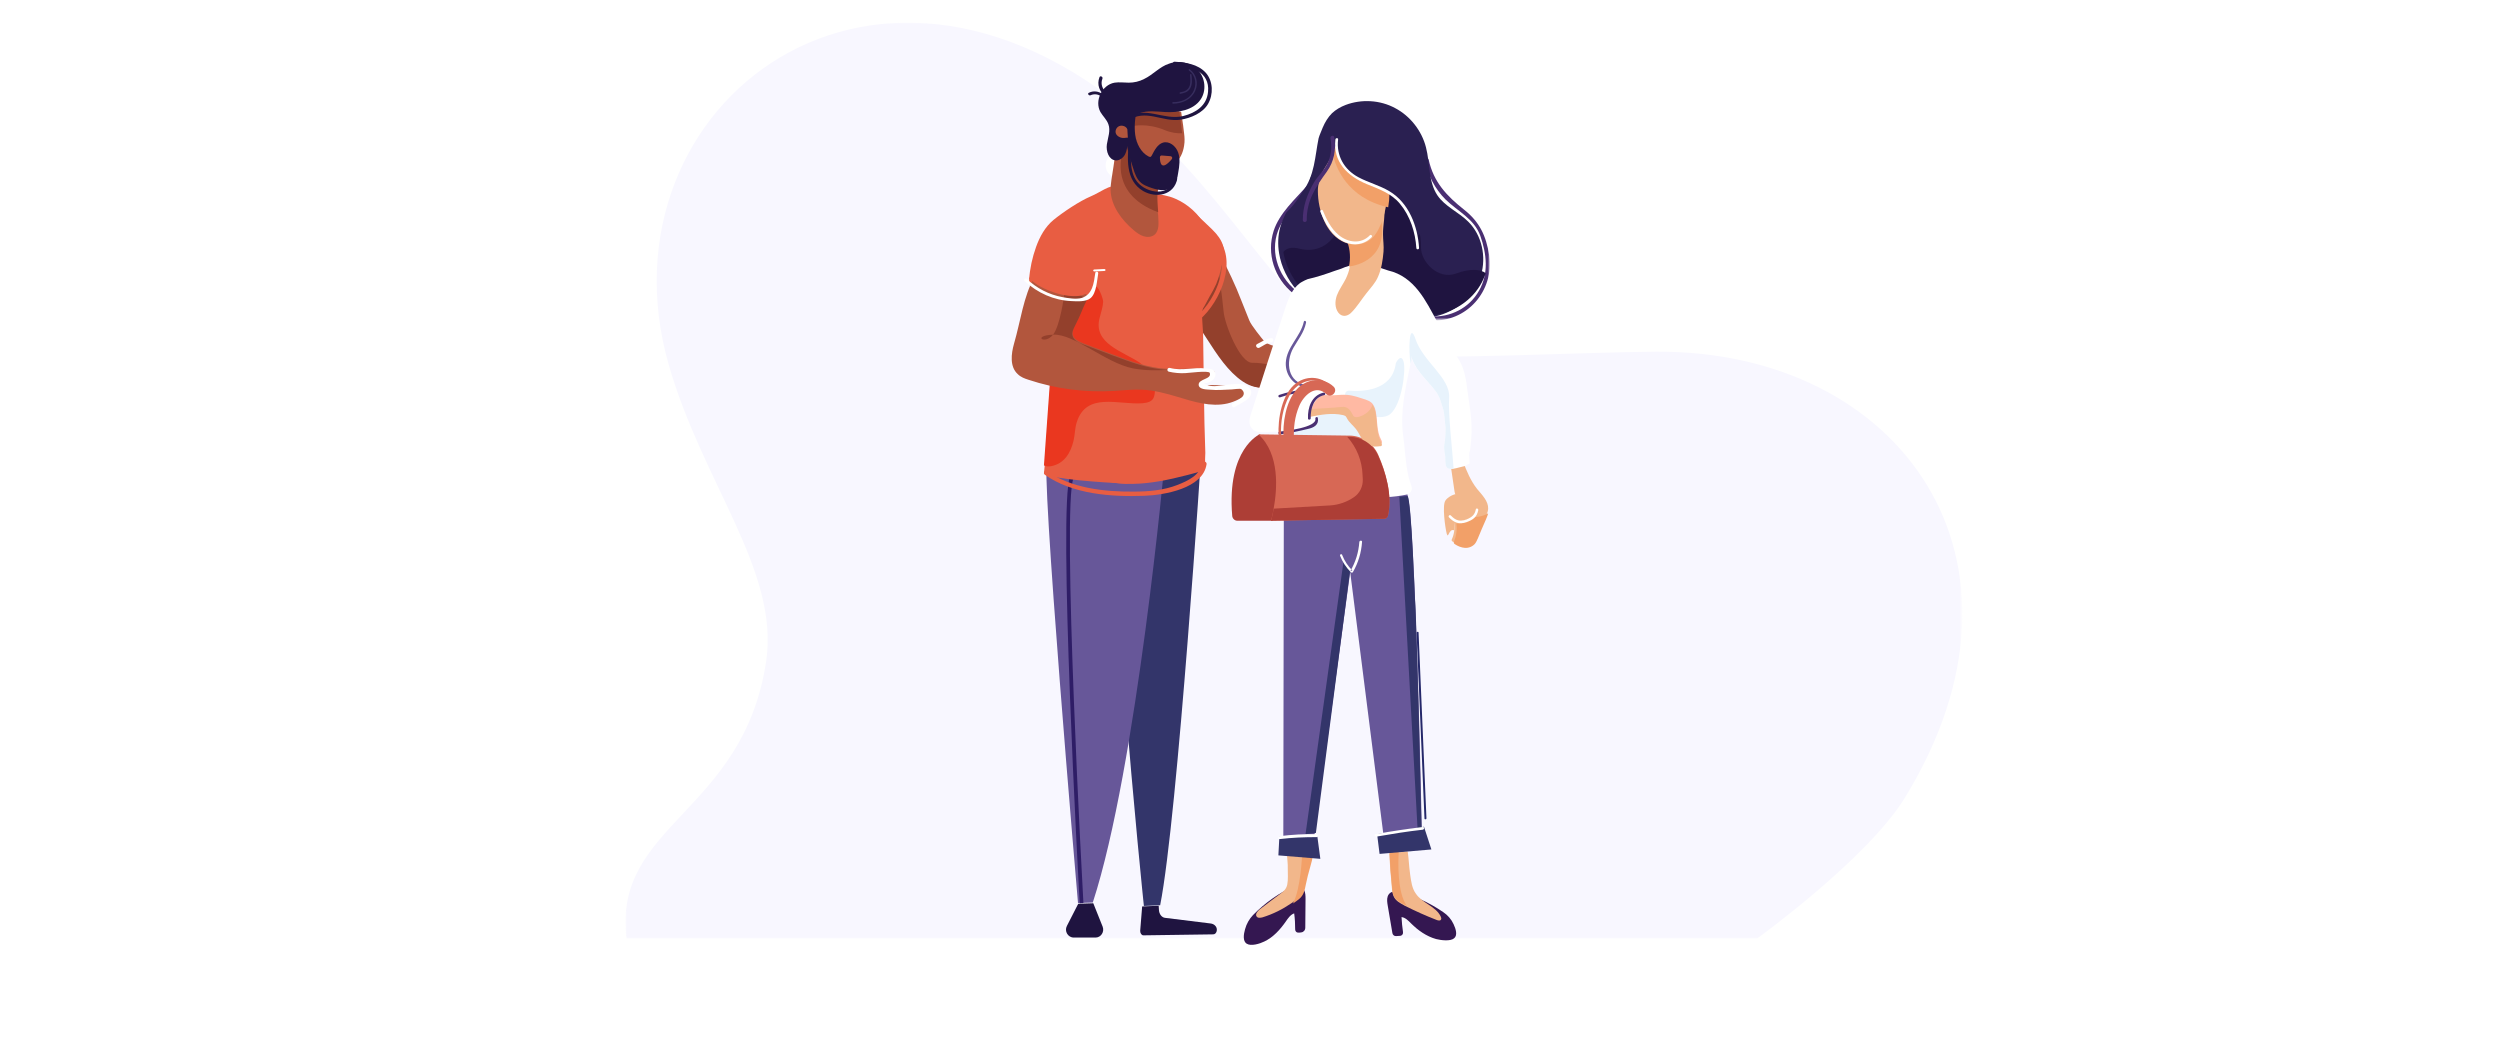 <?xml version="1.0" encoding="utf-8"?>
<!-- Generator: Adobe Illustrator 23.1.1, SVG Export Plug-In . SVG Version: 6.00 Build 0)  -->
<svg version="1.1" id="Calque_1" xmlns="http://www.w3.org/2000/svg" xmlns:xlink="http://www.w3.org/1999/xlink" x="0px" y="0px"
	 viewBox="0 0 1013 428" style="enable-background:new 0 0 1013 428;" xml:space="preserve">
<style type="text/css">
	.st0{filter:url(#Adobe_OpacityMaskFilter);}
	.st1{fill-rule:evenodd;clip-rule:evenodd;fill:#FFFFFF;}
	.st2{mask:url(#mask-2_1_);fill-rule:evenodd;clip-rule:evenodd;fill:#F8F7FF;}
	.st3{fill-rule:evenodd;clip-rule:evenodd;fill:#33356A;}
	.st4{fill-rule:evenodd;clip-rule:evenodd;fill:#675799;}
	.st5{fill-rule:evenodd;clip-rule:evenodd;fill:#2E1D66;}
	.st6{fill-rule:evenodd;clip-rule:evenodd;fill:#B2563D;}
	.st7{fill-rule:evenodd;clip-rule:evenodd;fill:#93402C;}
	.st8{fill-rule:evenodd;clip-rule:evenodd;fill:#E85D42;}
	.st9{fill-rule:evenodd;clip-rule:evenodd;fill:#1F1440;}
	.st10{fill-rule:evenodd;clip-rule:evenodd;fill:#EA371F;}
	.st11{fill-rule:evenodd;clip-rule:evenodd;fill:#372D5E;}
	.st12{fill-rule:evenodd;clip-rule:evenodd;fill:#AD3E36;}
	.st13{fill-rule:evenodd;clip-rule:evenodd;fill:#4A2F72;}
	.st14{fill-rule:evenodd;clip-rule:evenodd;fill:#FFB9A3;}
	.st15{fill-rule:evenodd;clip-rule:evenodd;fill:#F2B78B;}
	.st16{filter:url(#Adobe_OpacityMaskFilter_1_);}
	.st17{mask:url(#mask-6_1_);fill-rule:evenodd;clip-rule:evenodd;fill:#4A2F72;}
	.st18{fill-rule:evenodd;clip-rule:evenodd;fill:#2A2051;}
	.st19{fill-rule:evenodd;clip-rule:evenodd;fill:#F2A068;}
	.st20{fill-rule:evenodd;clip-rule:evenodd;fill:#E8F3FC;}
	.st21{fill-rule:evenodd;clip-rule:evenodd;fill:#D76855;}
	.st22{fill-rule:evenodd;clip-rule:evenodd;fill:#341751;}
	.st23{fill-rule:evenodd;clip-rule:evenodd;fill:#25286A;}
</style>
<title>Generique 16_9</title>
<desc>Created with Sketch.</desc>
<g id="Generique-16_9">
	<g id="Group-20" transform="translate(142, 9)">
		<g id="Group-3" transform="translate(111.257, 0)">
			<g id="Clip-2">
			</g>
			<defs>
				<filter id="Adobe_OpacityMaskFilter" filterUnits="userSpaceOnUse" x="0.2" y="0.2" width="541.6" height="371.1">
					<feColorMatrix  type="matrix" values="1 0 0 0 0  0 1 0 0 0  0 0 1 0 0  0 0 0 1 0"/>
				</filter>
			</defs>
			<mask maskUnits="userSpaceOnUse" x="0.2" y="0.2" width="541.6" height="371.1" id="mask-2_1_">
				<g class="st0">
					<polygon id="path-1_1_" class="st1" points="0.2,0.2 541.8,0.2 541.8,371.3 0.2,371.3 					"/>
				</g>
			</mask>
			<path id="Fill-1" class="st2" d="M458.7,371.3c0,0,44.6-32.2,59.8-56.9c59.3-96.5-1.6-181.4-100.6-180.9
				c-30.6,0.2-88.8,3.4-111.1,1.3c-31-3-54.7-55-94.5-91.3C103.4-56.1-12.2,33.3,17.6,138.4c13.7,48.2,45,83.7,39.6,120.5
				C48,320.5-5,325,0.6,371.3H458.7z"/>
		</g>
		<g id="Clip-7">
		</g>
	</g>
	<g id="Group-170" transform="translate(410, 25)">
		<path class="st1" d="M38,42c0,2.8,2.2,5,5,5c2.8,0,5-2.2,5-5c0-2.8-2.2-5-5-5C40.2,37,38,39.2,38,42"/>
		<path id="Fill-3" class="st3" d="M77,155.3c0,0-9.8,150.7-16.9,186.5l-6.6,0.3c0,0-17.4-167.2-9.5-182.9
			C51.9,143.4,77,155.3,77,155.3"/>
		<path id="Fill-5" class="st4" d="M62,161.3c0,0-11.3,124.5-29.2,179.4l-6,0.2c0,0-15.6-180.5-12.4-180
			C44.1,165.7,62,161.3,62,161.3"/>
		<path id="Fill-7" class="st5" d="M27.5,341l1.5-0.1c-0.1-1.6-8.9-160.7-4-172.2l-1.4-0.7C18.6,179.8,27.1,334.4,27.5,341"/>
		<path class="st6" d="M143.7,123.7c-2.8,3-5.5,4.4-9.2,4.4c-2.7-0.1-5.5-0.2-8.3-0.1h0c-4.5,0-9.1,0.4-13.1,1.7
			c-7,2.3-12.4,4.2-18.6,0c-6-4-10.5-10.9-14.4-17.2c-2.5-3.9-5.7-8.5-8.1-13.1c-1.2-2.4-2.2-4.9-2.7-7.3c-1.4-6.4,3.9-12.1,15.1-14
			c3.1,6,6.2,12.4,8.6,18.7c1,2.7,2.2,5.3,3.2,8c0.7,1.9,5.2,7.5,6.2,8.6c2.6,2.5,16.4,4.7,20.8,4.7c7.7,0,10.5-3.1,17.4,0.4
			C143.7,120,146.8,120.3,143.7,123.7"/>
		<path class="st7" d="M125.5,127.9L125.5,127.9c-4.6,0-9.2,0.4-13.2,1.7c-7,2.3-12.4,4.2-18.7,0c-6-4-10.5-11-14.5-17.2
			c-2.5-3.9-5.7-8.5-8.1-13.2L83.1,80c0,0,2.3,16.1,2.7,21.2c0.4,5.1,6.6,20.9,11.6,20.8c5-0.1,8,1.6,15.4,0.8
			c7.4-0.8,12.6,1.2,12.6,1.2s0,2.4,1.4,3.1C127.3,127.4,126.6,127.7,125.5,127.9"/>
		<path class="st8" d="M13,166.9c3.5,2.4,24.9,3.6,31.8,4C46.2,171,47,171,47,171l-16.5-31l-6.7-12.6l-3-5.7l-1.5-2.9l-2.3-4.3
			l-0.2-0.4l-0.9,12.5l-2.6,37.2L13,166.9z"/>
		<path class="st8" d="M43.7,50.2c-4.6-0.3-7.3,2.5-11.8,4.4c-4.5,1.9-11.2,6.4-15,9.5c-3.4,2.8-5.6,6.8-7.1,11
			C8.3,79.3,7.3,83.8,7,88.3C7,89.2,7,90.2,7.4,90.9c0.3,0.6,0.9,1,1.5,1.4c6.1,3.9,13.7,5.2,20.6,3.4c-1.7,6.8-7.6,11.4-9.3,18.2
			c-1.1,4.6,1.9,11.6,2.3,16.4c0.2,2.9,1,5.7,1.9,8.5c2.9,9.9,5.7,19.7,8.6,29.6c13.8,5.4,29,1.6,43.3-2.3c0.6-0.2,1.3-0.4,1.6-0.9
			c0.4-0.5,0.4-1.2,0.4-1.9c0-1.6,0-3.2,0.1-4.8c-0.6-16-0.6-31.6-0.9-48.2c-0.1-1.6-0.2-3.2-0.3-4.8c-0.1-1.1-0.1-2.2-0.1-3.3
			c0-1,0.2-1.9,0.3-2.9c0.3-2.1,0.6-4.2,0.9-6.4c0.2-1.3,0.4-2.7,0.6-4c0.3-1.9,1.4-3.9,1.7-5.9c0.4-2,0.6-4,0.5-6
			c-0.1-3.6-1-7.1-2.6-10.2c-2.7-5.1-7.2-9.1-12.3-11.3c-2.9-1.3-6-1.6-9.1-2.3c-2.4-0.6-4.7-1.3-7-2.1c-1-0.4-2.1-0.9-3.2-1.1
			C45.8,49.9,44.8,50.3,43.7,50.2"/>
		<path class="st6" d="M59.3,62.4c0.1,2.8,0.6,6.1-1.6,7.8c-1.2,0.9-2.9,1-4.4,0.5c-1.5-0.5-2.7-1.4-3.9-2.4
			c-5-4.2-9.2-9.9-9.4-16.3c-0.1-4.3,2.7-14.9,1.7-18.5l4.8-2.1l1.2-0.5L60,49.7c-1.6,2.9-1,8.4-0.8,12C59.3,62,59.3,62.2,59.3,62.4
			"/>
		<path class="st7" d="M59.3,61c-21.6-7.9-13.9-26.3-13.9-26.3c0.4-1.7,0.8-3.1,1.4-4.2l1.1-0.5L60,48.9C58.4,51.8,59,57.4,59.3,61"
			/>
		<path id="Fill-21" class="st6" d="M69.8,34c-0.4,2.8-1.6,5.6-3.9,7.3c-3.2,2.5-8.4,2.2-11.4-0.5c-1.8-1.7-2.8-4.1-3.5-6.4
			c-0.9-2.7-1.7-5.5-2-8.3c-0.2-2.4,0-4.7,0.5-7l0.9,0.1l18.2,1.1c0.3,1.8,0.5,3.7,0.8,5.5c0.1,1.1,0.3,2.2,0.4,3.3
			C70,30.6,70.1,32.3,69.8,34"/>
		<path id="Fill-23" class="st7" d="M69,29c-2,0.1-4.5-0.2-7.1-1.3c-7.2-3-12.9-1.6-12.9-1.6l1.4-7.1l17.5,1.1
			c0.2,1.8,0.5,3.7,0.7,5.6C68.7,26.8,68.9,27.9,69,29"/>
		<path id="Fill-25" class="st9" d="M47.2,28.6c-1.2-3.2,1.5-6.7,4.7-7.8c3.2-1.1,6.8-0.6,10.2-0.4c5.3,0.3,11.4-0.7,14.4-5.1
			c2.4-3.5,1.9-8.7-1-11.8c-2.9-3.2-7.8-4.2-11.8-2.7C59.9,2,57.2,5.3,53.6,7c-1.9,1-4.1,1.5-6.2,1.5c-1.9,0-3.9-0.3-5.8,0
			c-5.1,0.9-8.2,7.4-5.7,11.9c1,1.7,2.5,3,3.2,4.9c1,2.6-0.2,5.5-0.6,8.2c-0.4,2.8,0.8,6.3,3.6,6.5c1.6,0.1,3.1-1.1,3.8-2.5
			c0.7-1.4,0.9-3.1,1-4.7c0.1-1.7,0.2-3.4,0.4-5L47.2,28.6z"/>
		<path id="Fill-27" class="st9" d="M38.1,13.9c-2.7-1.6-3.7-4.7-2.6-7.6c0.3-0.8,1.5-0.2,1.2,0.6c-0.9,2.2,0.1,4.7,2.1,5.8
			C39.4,13.2,38.8,14.3,38.1,13.9"/>
		<path id="Fill-29" class="st9" d="M35.9,13.9c-1.1-0.8-2.7-0.9-4-0.3c-0.7,0.3-1.4-0.7-0.7-1c1.8-0.9,3.8-0.7,5.5,0.5
			C37.4,13.5,36.6,14.3,35.9,13.9"/>
		<path id="Fill-31" class="st9" d="M50.6,19c-0.6,3.5-1.1,7.1-0.6,10.7c0.5,3.5,2.3,7.1,5.4,8.7c0.2,0.1,0.5,0.2,0.7,0.2
			c0.3-0.1,0.5-0.4,0.6-0.6c1.1-2.1,2.3-4.5,4.5-5.2c2.6-0.8,5.3,1.4,6.2,4c0.9,2.6,0.5,5.5,0,8.2c-0.3,2-0.7,4.2-2.2,5.6
			c-2.4,2.4-6.4,1.4-9.6,0.2c-1.1-0.4-2.2-0.9-3.1-1.6c-1.9-1.5-2.7-3.9-3.4-6.2c-2.1-6.6-4.2-13.7-2.6-20.4L50.6,19z"/>
		<path id="Fill-33" class="st6" d="M46.8,27.4c-0.4-1.2-2.1-1.8-3.3-1.3c-1.2,0.5-1.8,2-1.3,3.1c0.5,1.1,2,1.8,3.3,1.7
			c0.5,0,1-0.2,1.5-0.1L46.8,27.4z"/>
		<path id="Fill-35" class="st6" d="M64.4,38.3L60.7,38c-0.4,0-0.7,0.3-0.7,0.7c0,1.8,0.3,6.1,4.8,0.8C65.2,39,64.9,38.4,64.4,38.3"
			/>
		<path id="Fill-37" class="st9" d="M59.5,342l0.1,1.7c0.1,1.7,1.1,3,2.4,3.2l18.6,2.3c0.7,0.1,1.4,0.4,1.9,1
			c1.1,1.2,0.5,3.4-0.9,3.4L53.3,354c-0.7,0-1.3-0.8-1.3-1.8l0.8-9.9L59.5,342z"/>
		<path id="Fill-39" class="st9" d="M33,341l3.8,9.5c0.8,2.1-0.7,4.4-2.9,4.4l-8.8,0c-2.4,0-3.9-2.6-2.8-4.7l4.6-9L33,341z"/>
		<path id="Fill-41" class="st10" d="M33.4,91.3c1.4-1.6,3.7,4.9,3.6,6c-0.1,2.2-0.9,4.3-1.4,6.4c-2.9,10.5,9.5,13.7,16.3,18.3
			c0.7,0.5,1.4,1.3,1,2c-0.2,0.3-0.5,0.4-0.9,0.5c-4.7,1.5-9.9-0.5-14.6-0.8c-5.4-0.4-10.8-2.2-16-3.8c-1.6-0.5-3-0.9-3.8-2.5
			c-1.9-4,0.8-8.6,2.8-11.9c1-1.6,2-3.3,3.5-4.3c1.1-0.8,2.1-1.2,3-2.1c1.1-1.1,2.4-1.7,3.5-2.7c1.3-1.2,1.9-2.9,2.6-4.5
			C33.2,91.5,33.3,91.4,33.4,91.3"/>
		<path id="Fill-43" class="st10" d="M13,163.6c0.9,0.4,1.9,0.5,2.9,0.3c5.3-1,7.9-5.3,9.1-10.3c0.6-2.5,0.5-5,1.3-7.5
			c3.9-12.4,16.9-7,26.6-7.7c4.7-0.4,5.1-2.3,5.1-6.4c-18-3-28.2-4.4-34.4-5.1c-0.6-0.1-1.2-0.1-1.7-0.2c-3-0.3-4.9-0.5-6.2-0.6
			L13,163.6z"/>
		<path id="Fill-45" class="st9" d="M65.9,0c4.5,0.3,9.4,0.9,12.7,4.5c3,3.4,3.1,8.8,0.9,12.6c-2.1,3.7-7.1,5.8-11.1,6.4
			c-7.5,1.1-14.1-4.6-21.4,0.4c-0.7,0.5-1.4-0.6-0.7-1.1C54,17.5,61.4,24,69.5,22c5.1-1.3,9.5-4.2,10-9.8c0.8-8.2-7-10.5-13.6-10.9
			C65.1,1.2,65.1,0,65.9,0"/>
		<path id="Fill-47" class="st9" d="M67,47.5c-1.3,6.7-8.6,7.9-13.8,4.9c-7.3-4.3-6.5-13.5-5.6-21c0.1-0.8,1.3-0.5,1.2,0.3
			c-0.6,5.1-1.5,12.7,2,17c3.9,4.8,13.5,6.2,15-1.5C65.9,46.4,67.1,46.7,67,47.5"/>
		<path id="Fill-49" class="st11" d="M72.1,3.1c2.7,2,3.6,5.6,2.2,8.7c-1.6,3.6-5.3,5.2-9,5.2c-0.4,0-0.4-0.6,0-0.6
			c3.1,0,6.3-1.1,8-3.9c1.8-3,1.3-6.8-1.5-8.9C71.4,3.3,71.8,2.8,72.1,3.1"/>
		<path id="Fill-51" class="st11" d="M72.8,5.3c0.2,1.9,0.4,3.9-0.6,5.6c-0.9,1.4-2.2,1.8-3.9,2.1c-0.4,0.1-0.5-0.6,0-0.6
			c1.9-0.3,3.2-1,3.8-2.8c0.4-1.4,0.2-2.8,0.1-4.2C72.1,4.9,72.8,4.9,72.8,5.3"/>
		<path id="Fill-53" class="st1" d="M33.5,84.2c1.3-0.1,2.6-0.1,3.9-0.2c0.7,0,0.8,0.8,0,0.8c-1.3,0.1-2.6,0.1-3.9,0.2
			C32.8,85,32.8,84.2,33.5,84.2"/>
		<path id="Fill-55" class="st6" d="M95.4,134.5c-2.3,1.9-5.1,3.3-8.1,4c-6.7,1.5-13.6-0.7-20.2-2.7c-4.7-1.4-9.5-2.7-14.4-2.9
			c-3.7-0.2-7.5,0.3-11.2,0.5c-11.7,0.7-23.6-0.8-34.7-4.5c-1.6-0.5-3.2-1.1-4.4-2.3c-3.3-3-2.7-8.2-1.5-12.4
			c2.7-9.3,3.7-18.7,8.3-27.2l12.3,4.4l5.1,1.8l1.9,0.7c1,0.1,1.9,0.4,2.5,0.9c-0.2,0.3-0.3,0.6-0.4,0.9c-2.7,5.3-2,5-5,11
			c-0.6,1.2-1.3,2.6-0.9,4c0.5,1.8,2.5,2.7,4.2,3.4c4.2,1.6,8.4,3.2,12.5,4.7c6.8,2.6,13.7,5.2,21,5.6c0.6,0,1.2,0.1,1.9,0.1
			c5.7,0.1,11.6-0.7,17.1,0.7c1.1,0.3,1.3,1.8,0.2,2.3c-1.2,0.5-2.4,1-3.6,1.6c-1,0.4-0.6,1.9,0.4,1.9c5.4,0,10.9,0.3,16.3,0.8
			C96,131.8,96.5,133.6,95.4,134.5"/>
		<path id="Fill-57" class="st7" d="M64,124.8c-4.5,0.4-9.9,0.4-14.8-0.5c-11.3-2.2-23.8-14.1-32.5-13.7c-8.7,0.4-3.4,4.3,0,0
			c2.8-3.6,4.4-14.7,4.8-18.5l5.1,1.8l3.9,2.4c-2.6,5.3-2,5-5,10.9c-0.6,1.2-1.3,2.6-0.9,3.9c0.5,1.8,2.4,2.7,4.2,3.4
			c4.2,1.6,8.3,3.1,12.5,4.7c6.8,2.5,13.6,5.1,20.8,5.6C62.8,124.7,63.4,124.7,64,124.8"/>
		<path id="Fill-59" class="st1" d="M35,85.8c-0.5,2.8-0.7,8-3.1,10c-1.9,1.6-5.6,1.3-7.8,1.2c-7.1-0.3-13.7-3.3-18.9-8.1
			c-0.6-0.5,0.2-1.5,0.8-0.9c4.1,3.8,9,6.4,14.5,7.4c2.1,0.4,5.7,1,7.9,0.3c4.4-1.5,4.8-6,5.4-10C33.9,84.7,35.1,85,35,85.8"/>
		<path id="Fill-61" class="st8" d="M10.3,90.4c0,0,7.6,4.8,15.7,4.6c8.1-0.1,6.9-8.3,6.9-8.3L8.1,85L7,88L10.3,90.4z"/>
		<path id="Fill-63" class="st8" d="M73.6,100.6c0.7,0.6,1.7,1,2.4,1.4c1.6-1.7,2.9-4.7,4.1-6.8c1-1.6,1.9-3.4,2.7-5.1
			c1.3-3,1.9-6.2,2.7-9.3c1.2-4.6,0.3-8.3-4.3-12.8C62,49.3,73.4,64.8,71,69.4C68.2,74.8,67.8,83.3,73.6,100.6"/>
		<path id="Fill-65" class="st8" d="M13.4,167.4c11.3,7.9,26.9,9,40.3,8.5c8.1-0.3,23.8-3,25.2-12.8c0.2-1.1-1.6-1.6-1.8-0.5
			c-0.7,4.9-5.7,7.2-10,8.9c-5.7,2.2-11.7,2.7-17.9,2.7c-11.8,0.1-25.2-1.4-35-8.3C13.4,165.2,12.5,166.7,13.4,167.4"/>
		<path id="Fill-67" class="st8" d="M82.8,73.3c6.4,9.2-1.2,25.4-9.4,31c-0.9,0.6-0.1,2.2,0.9,1.6c9-6.1,17.1-23.3,10-33.4
			C83.7,71.5,82.1,72.4,82.8,73.3"/>
		<path id="Fill-69" class="st1" d="M100.3,115.9c1.6-0.8,3-2,4.8-2.2c1.1-0.1,1.1-1.8,0-1.7c-2.2,0.2-3.8,1.5-5.7,2.4
			C98.4,114.9,99.3,116.4,100.3,115.9"/>
		<path id="Fill-71" class="st1" d="M63.6,125.6c2.2,0.5,4.3,0.7,6.6,0.6c1,0,9.6-1.2,10-0.1c0.9,2.7-4.7,2.3-4.5,4.9
			c0.2,1.9,3.4,1.8,4.6,1.9c2.9,0.3,5.9,0,8.8-0.1c0.7,0,3.4-0.5,3.9-0.1c3.2,2.7-2.3,5-3.5,5.8c-0.8,0.6,0,2,0.8,1.4
			c1.8-1.3,8.8-3.7,6.1-7.5c-3-4.2-12.8,0.3-16.9-1.3c-3.4-1.3-0.6-0.3,1.1-1.6c0.5-0.4,1.1-0.6,1.4-1.2c0.6-1.1,0.8-1.9,0-3
			c-0.7-0.9-2.5-0.9-3.4-1c-4.9-0.6-9.6,1.1-14.5-0.2C63,123.8,62.6,125.3,63.6,125.6"/>
		<path id="Fill-73" class="st12" d="M100.4,151c0,0-13.4,5.8-11.1,33.1c0.1,1,1,1.9,2,1.9h14.2l6.6-9.5l-1.4-19.7L100.4,151z"/>
		<path id="Fill-75" class="st4" d="M110,315h12.4l14.7-108.2l13.4,105.9l15.6-2.3c0,0-2.6-129.3-6-135.5l-36.5,0.4l-13.4,8.9
			L110,315z"/>
		<path id="Fill-77" class="st13" d="M141,176v9c-0.7,0-1.3,0-2,0v-9H141z"/>
		<path id="Fill-79" class="st14" d="M178.7,163.5L178.7,163.5c-0.1,0-0.2,0.1-0.3,0.1L178.7,163.5z"/>
		<path id="Fill-81" class="st15" d="M193,181.1c0,0.4-0.1,0.8-0.2,1.2c-0.2,0.8-0.6,1.7-1,2.5c-1.1,2.5-2.2,4.9-3.4,7.4
			c-0.4,0.8-0.8,1.6-1.4,2.3c-1,1.1-2.6,1.6-4.1,1.5c-1.5-0.1-3-0.7-4.2-1.5c-0.2-0.1-0.4-0.3-0.5-0.5c0-0.2,0-0.3,0.1-0.5
			c1-2.2,1.3-4.7,0.9-7.1c2.4,0.3,4.9-0.8,6.5-2.5c0.4-0.4,0.8-0.9,1-1.5c0.4-0.7,0.6-1.6,0.5-2.4c-0.1-1.3-1.1-2.4-2.3-3.1
			c-1.2-0.6-2.6-0.8-3.9-1c-0.3,0-0.7-0.1-1-0.3c-0.4-0.3-0.5-0.8-0.6-1.3c-0.5-3.6-1.1-7.3-1.6-10.9c1.7-0.4,3.4-0.8,5-1.4
			c1.5,3.9,3.1,7.8,5.7,11.1C190.6,175.6,193.1,178.1,193,181.1"/>
		<g id="Group-85" transform="translate(167, 39)">
			<g id="Clip-84">
			</g>
			<defs>
				<filter id="Adobe_OpacityMaskFilter_1_" filterUnits="userSpaceOnUse" x="0.4" y="0.2" width="26.2" height="65.5">
					<feColorMatrix  type="matrix" values="1 0 0 0 0  0 1 0 0 0  0 0 1 0 0  0 0 0 1 0"/>
				</filter>
			</defs>
			<mask maskUnits="userSpaceOnUse" x="0.4" y="0.2" width="26.2" height="65.5" id="mask-6_1_">
				<g class="st16">
					<polygon id="path-5_1_" class="st1" points="0.4,0.2 26.6,0.2 26.6,65.7 0.4,65.7 					"/>
				</g>
			</mask>
			<path id="Fill-83" class="st17" d="M0.4,1.2c1.3,5.9,4,11.3,8.3,15.6c4.9,4.8,11.6,7.8,14.1,14.7c2.6,7.3,3.5,15.3-0.5,22.3
				c-4,7.1-11.7,10.9-19.6,10.4c-1-0.1-1,1.5,0,1.6c14.5,1,25.9-11.9,23.7-26.4c-1.2-7.8-3.9-13.5-10.1-18.4
				C9.2,15.4,3.9,9.8,1.9,0.7C1.7-0.3,0.2,0.2,0.4,1.2"/>
		</g>
		<path id="Fill-86" class="st13" d="M119.6,50.3c-4.8,5.4-11.2,11.1-13.5,18.2c-3,9.3,0.3,19.3,7.9,25.4c0.8,0.6,2-0.5,1.2-1.1
			c-7.7-6.2-11.1-17.1-6.5-26.2c2.9-5.6,7.9-10.4,12.1-15.1C121.5,50.6,120.3,49.5,119.6,50.3"/>
		<path id="Fill-88" class="st18" d="M190.1,86.5c-0.2,0.7-0.5,1.4-0.8,2.1c-3.3,7.9-10.9,13.6-19.3,14.9
			c-5.4,0.9-10.9,0.1-16.3-0.6c-3.4-0.5-6.8-0.9-10.1-1.4l-28.2-9c-3.6-4.1-6.2-9.3-7.1-14.8c-0.6-3.6-0.5-7.3,0.5-10.8
			c0.4-1.4,0.9-2.7,1.5-4c0.3-0.7,0.6-1.3,1-1.9c1.9-1.8,3.5-3.8,5-6c0.5-0.7,0.9-1.5,1.4-2.2c5.1-6.6,5.1-14.6,6.6-21.8
			c0.2-0.7,0.5-1.5,0.8-2.2c0.3-0.7,0.6-1.5,0.9-2.2c0.9-2.1,2.1-4.1,3.7-5.7c1.6-1.5,3.5-2.6,5.6-3.4c6.4-2.4,13.9-2,20,1.3
			c6.1,3.2,10.8,9.2,12.5,15.9c1.7,6.5,0.9,13.8,4.6,19.4c3.1,4.6,8.6,6.8,12.5,10.7C190.5,70.3,192.3,79,190.1,86.5"/>
		<path id="Fill-90" class="st3" d="M160.3,176l-3.3,0.2l7.4,134.8l1.6-0.3l-1.2-49.2c0,0-1.1-40.5-1.3-41.2
			C163.3,219.6,162,177.2,160.3,176"/>
		<path id="Fill-92" class="st9" d="M192,85.7c-0.2,0.7-0.5,1.4-0.8,2.1c-3.3,7.8-11,13.4-19.3,14.7c-5.4,0.9-10.9,0.1-16.3-0.6
			c-3.4-0.5-6.8-0.9-10.2-1.4l-28.3-8.8c-3.6-4.1-6.2-9.2-7.1-14.6c1.2-1.5,3.3-2.2,6.7-1.3c11.2,2.7,16.4-7.9,15.7-10.3
			c-0.7-2.4,18.9-12,18.9-12s3.5-2.8,8.5,4.4c5,7.3,6,11.8,6,17.4c-0.1,5.6,6.8,13.3,14.3,10.5C185.6,83.7,190.1,84.1,192,85.7"/>
		<path id="Fill-94" class="st1" d="M185.3,159.5c0.1,1.1,0.1,2.1,0.2,3.1c0,0.5-0.8,0.5-1.2,0.8c-0.4,0.4-0.9,0.5-1.4,0.6
			c-1.1,0.2-2.5,0.7-3.8,0.9c-1.2,0.2-2.3,0.2-3-0.7c-0.6-0.8-0.4-3.3-0.5-4.3c-1-5.3,0-4.2,0.1-9.6c0-0.8,0-1.5,0-2.3
			c-0.7-5.8-0.1-5.1-2.1-10.9c-0.3-1-0.8-1.9-1.3-2.8c-3.4-4.8-8-8.1-10.2-13.8c-0.2-0.5-0.4-1-0.5-1.5c0.1,0.6,0.2,1.3,0.2,1.9
			c-0.1,0.5-0.2,1.1-0.3,1.6c-2,10-4.3,19.4-2.9,29.3c0.1,1.1,0.3,2.2,0.4,3.4c0.6,5.7,0.9,11.5,2.9,16.7c0.6,1.5-0.3,3.1-1.9,3.5
			c-5.6,1.2-11.1,1.2-16.5,1.4c-0.9,0-1.8,0.1-2.7,0.1c-1.1,0-2.1-0.1-3.2-0.2c-6.4-0.5-12.8-1.8-18.9-3.9c-1-0.3-2.1-0.7-2.9-1.4
			c-2.2-1.8-2.5-5.1-2.5-7.9c0-2.2-0.1-4.4-0.1-6.6c0-1.6-0.1-3.4-1.1-4.8c-1.2-1.7-3.5-2.2-5.5-2.2c-2.4,0-4.8,0.6-7.2,0
			c-0.5-0.1-1.1-0.3-1.5-0.7c-2.3-1.7-1.7-4.5-0.9-6.8c4.5-14.1,9.1-28.3,13.7-42.3c1.1-3.3,2.3-6.8,4.8-9.3
			c0.6-0.6,1.3-1.2,2.1-1.6c0.7-0.4,1.5-0.8,2.3-1.1c3.6-0.8,7.2-2,10.8-3.3c0.9-0.3,1.8-0.6,2.7-0.9c1.1-0.5,2.2-0.9,3.3-1.2
			c1.1-0.3,2.3-0.6,3.4-0.8c1.1,0.1,2.3,0.2,3.4,0.3c2,0.3,4,0.8,6,1.4c1,0.3,2,0.7,3,1c10.7,2.5,15.3,12.4,19.8,20.7
			c0.4,0.7,0.8,1.3,1.1,2c1.1,2,2.2,3.9,3.3,6c3.6,7.1,5.9,7.7,7.3,15.7c0.2,0.9,0.3,1.8,0.4,2.8c1.4,10.9,2.7,14.6,1.3,25.5
			C185.4,158.1,185.3,158.8,185.3,159.5"/>
		<path id="Fill-96" class="st19" d="M193,183c-0.2,0.9-0.6,1.7-0.9,2.5c-1.1,2.5-2.2,5-3.2,7.5c-0.4,0.8-0.7,1.7-1.3,2.4
			c-1,1.1-2.5,1.7-4,1.6c-1.5-0.1-2.9-0.7-4.1-1.5c-0.2-0.1-0.4-0.3-0.4-0.6c0-0.2,0-0.4,0.1-0.5c0.9-2.3,1.3-4.8,0.9-7.3
			c2.3,0.3,4.8-0.8,6.3-2.6C188.2,184.6,190.5,184.4,193,183"/>
		<polygon id="Fill-98" class="st20" points="140.3,154.9 144,151.9 137.1,140 124.6,142.5 121.6,147.5 112,150.1 112.8,156 		"/>
		<path id="Fill-100" class="st20" d="M136.7,133.3c4.9,0.4,17.5,0.3,18.9-11.2c0,0,2-4.1,3.1-0.7c1.1,3.5-0.7,17.6-5.4,21.4
			c-4.3,3.5-16.3-1-18.2-7.6C134.8,134.2,135.6,133.2,136.7,133.3"/>
		<path id="Fill-102" class="st15" d="M150.4,70c0,2.3,0.4,4.7,0.2,7c-0.3,3.4-0.8,6.9-2.2,10.1c-1.1,2.6-3,4.5-4.7,6.7
			c-2.1,2.6-3.9,5.7-6.3,8c-1.6,1.5-3.7,1.7-5.1-0.1c-1.5-2-1.4-4.7-0.6-7c0.9-2.4,2.5-4.5,3.6-6.7c0.7-1.5,1.3-3,1.6-4.7
			c0.7-3.3,0.5-6.9-0.6-10.1c-0.3-0.8-0.6-1.6-1-2.3L150.6,58C151.6,61.8,150.3,66.1,150.4,70"/>
		<path id="Fill-104" class="st19" d="M136.6,83c0.7-3.2,0.5-6.7-0.6-9.8L149.4,63C153.1,79.8,139.8,82.6,136.6,83"/>
		<path id="Fill-106" class="st15" d="M151.5,59c-0.5,3-1.4,5.9-2.8,8.6c-0.6,1.3-1.4,2.5-2.4,3.6c-2.9,3-7.5,3.6-11.3,2.1
			c-3.8-1.5-6.7-4.9-8.4-8.7c-1.7-3.8-2.6-8.1-2.6-12.3c0-4.9,2.9-10.4,5.5-15c1.6-2.9,3.1-5.4,3.6-7.2l14.7,7.1
			C151.6,43.6,152.8,51.5,151.5,59"/>
		<path id="Fill-108" class="st19" d="M152.5,59c-16.9-3.8-21.4-16.6-22.5-21.7c1.6-2.9,3.1-5.5,3.7-7.3l15.1,7.1
			C152.6,43.6,153.8,51.6,152.5,59"/>
		<path id="Fill-110" class="st18" d="M121.8,56.8c-0.7-7.6,4.8-12.1,7.7-18.6c0.1-0.3,0.2-0.6,0.4-0.9c0.3-2.3,2.3-4.3,2.2-6.4
			c0.1-0.2,0.1-0.4,0.2-0.6c0.2-0.6,0.3-1.2,0.4-1.9c-0.3,0.6-0.5,1.2-0.7,1.8c-0.1,0.2-0.1,0.4-0.2,0.6c-0.3,2.8-0.3,5.4,0.7,7.9
			c0.1,0.2,0.1,0.3,0.2,0.5c0.2,0.5,0.5,0.9,0.7,1.3c0.1,0.2,0.3,0.4,0.4,0.6c1.6,2.3,2.9,3.6,5.1,5.3c0.2,0.1,0.5,0.3,0.7,0.4
			c4.4,2.3,9.6,3.6,13.7,6.5c5.6,4,8.6,10.8,10.5,17.4c2.8-1.2,4.9-4,5.2-7.1c0.3-3.2-1.3-6.2-2.9-9c-6.7-11.9-14.6-23.9-26.4-30.8
			c-1-0.6-2.1-1.2-3.3-1.2c-1.2,0-2.4,0.5-3.4,1.2c-1.9,1.3-3.3,3.2-4.4,5.3c-0.3,0.5-0.6,1-0.8,1.6c0,0.9-0.1,1.7-0.3,2.6
			c-1.2,8-12.3,15.9-4.7,24L121.8,56.8z"/>
		<path id="Fill-112" class="st1" d="M131.1,31.5c-1,9.1,4.8,14.8,12.7,18.1c4.9,2,9.9,3.7,13.4,7.9c4.2,5,6.3,11.6,6.7,18
			c0,0.7,1.1,0.7,1.1,0c-0.5-8.7-4.1-18.3-12-23c-4-2.4-8.5-3.5-12.6-5.7c-5.8-3.1-9-8.8-8.2-15.3C132.3,30.8,131.2,30.8,131.1,31.5
			"/>
		<path id="Fill-114" class="st13" d="M129.1,31c0.7,3.8,0.3,7.4-1.5,10.8c-1.4,2.6-3.6,4.5-5.1,7c-2.8,4.8-4.6,9.7-4.6,15.4
			c0,1,1.6,1,1.6,0c-0.1-8,3.7-13.5,8.1-19.6c3-4.2,3.9-9,3-14C130.5,29.6,128.9,30,129.1,31"/>
		<path id="Fill-116" class="st21" d="M152.4,184c-0.2,0.7-0.8,1.2-1.5,1.2L105,186c0,0,0.6-1.9,1.1-5c1.4-7.6,2.6-22-6.2-30l36,0.5
			l1,0c5.1,0.1,9.6,3.2,11.6,7.9C151.4,166,154.3,175.6,152.4,184"/>
		<path id="Fill-118" class="st14" d="M149.7,154.7c-0.1,0.1-0.3,0.1-0.5,0.1c-1.6,0.2-3.3,0.3-4.8-0.4c-2.4-1.2-3.3-4.2-5-6.3
			c-1.1-1.4-2.6-2.4-3.5-3.9c-0.2-0.4-0.4-0.8-0.7-1.1c-0.3-0.2-0.7-0.3-1-0.4c-4.4-1-8.9-0.2-13.3,0.7c0-1,0.2-2.1,0.6-3.1
			c0.8-2.2,2.3-4.1,4.3-5.2c1.8-0.1,3.8,0.2,5.6,0c1.4-0.1,2.9-0.2,4.4-0.1c2.6,0.2,5,1.1,7.5,1.9c0.8,0.3,1.6,0.6,2.2,1.1
			c0.3,0.2,0.5,0.4,0.7,0.7v0c0.7,0.9,1.1,2.1,1.3,3.3c0.7,3.7,0.3,7.8,2.1,11.1C149.9,153.6,150.2,154.4,149.7,154.7"/>
		<path id="Fill-120" class="st15" d="M187.6,179.1c-0.8-1.9-2.6-3.4-4.5-3.9c-2-0.5-4.1,0-5.8,1.1c-0.6,0.4-1.2,0.9-1.6,1.5
			c-1.4,1.9-0.1,11.1,0.5,13.4c0.7,2.5,0.8-2.3,3.1-1.3c0.1-1,0.1-1.4,0.1-2.4c0-0.3,0-0.7,0.2-0.9c0.2-0.2,0.2-0.2,0.5-0.2
			c2.3-0.1,4.5-1,6.3-2.3c0.4-0.3,0.8-0.7,1.1-1.1C188.2,181.9,188.1,180.3,187.6,179.1"/>
		<path id="Fill-122" class="st15" d="M149.7,155.7c-0.1,0.1-0.3,0.1-0.5,0.1c-1.6,0.2-3.3,0.3-4.8-0.4c-2.4-1.2-3.3-4.4-5-6.6
			c-1.1-1.4-2.6-2.5-3.5-4.1c-0.2-0.4-0.4-0.8-0.7-1.1c-0.3-0.2-0.7-0.3-1-0.4c-4.4-1-8.9-0.2-13.3,0.7c0-1.1,0.2-2.2,0.6-3.2
			c2.3-0.1,9.7-0.5,12-0.8c2.8-0.4,3.8,1.6,4.8,3.5c1,1.9,7-0.8,7.8-4.4c0.7,0.9,1.1,2.2,1.3,3.4c0.7,3.9,0.3,8.1,2.1,11.6
			C149.9,154.6,150.2,155.4,149.7,155.7"/>
		<path id="Fill-124" class="st4" d="M118.3,105.4c-1.3,6-7,10.2-7.3,16.6c-0.2,5.4,3.6,9.5,8.5,10.1c0.7,0.1,0.6-1,0-1.1
			c-7.6-0.9-8.8-9.1-5.4-15.1c1.9-3.3,4.3-6.2,5.1-10.1C119.4,105,118.4,104.7,118.3,105.4"/>
		<path id="Fill-126" class="st13" d="M108.7,151c3.8-0.5,7.6-1.3,11.3-2.2c2.3-0.5,4.5-1.6,4-4.4c-0.1-0.7-1.2-0.4-1,0.3
			c0.6,3.5-12,4.9-14.5,5.2C107.7,150,108,151.1,108.7,151"/>
		<path id="Fill-128" class="st13" d="M121.1,144.5c-0.1-4,1.2-8.5,5.5-9.4c0.7-0.1,0.4-1.2-0.3-1c-4.8,1.1-6.5,6-6.3,10.5
			C120,145.2,121.1,145.2,121.1,144.5"/>
		<path id="Fill-130" class="st13" d="M108.7,136c2.9-1,5.8-1.6,8.8-2c0.7-0.1,0.7-1.1,0-1c-3.1,0.3-6.1,1-9.1,2
			C107.7,135.2,108,136.2,108.7,136"/>
		<path id="Fill-132" class="st21" d="M114.3,153c-0.2-4.6,0.3-9.1,2.1-13.4c1.7-4.2,6.6-9.1,11-4.9c2,1.9,4.9-1.1,3-3
			c-4.3-4.1-11-3.3-14.9,1c-4.6,5.1-5.8,13.7-5.4,20.3C110.2,155.7,114.4,155.7,114.3,153"/>
		<path id="Fill-134" class="st21" d="M109.1,151.5c-0.3-5.4,0.7-11.3,3.3-16.1c3.4-6.3,11.7-9,16.6-2.6c0.4,0.5,1.3,0,0.9-0.5
			c-3.5-4.7-9.9-5.5-14.6-2.1c-5.9,4.3-7.6,14.5-7.2,21.3C108.1,152.2,109.1,152.2,109.1,151.5"/>
		<path id="Fill-136" class="st22" d="M155.2,336.4c-1.2-0.4-2.5,0.6-2.9,1.8s-0.2,2.5,0,3.7l1.9,11.2c0.1,0.7,0.8,1.3,1.5,1.2
			c0.6,0,1.1-0.1,1.7-0.1c0.7-0.1,1.2-0.7,1.1-1.5c-0.3-2-0.5-4.1-0.6-6.1c1.6,0.2,2.8,1.5,3.9,2.6c2.8,2.8,6.2,5.2,10.1,6.3
			c2,0.5,5.8,1,7.3-0.3c1.5-1.2,0.7-3.8-0.2-5.7c-0.9-2-2.4-3.7-4.2-4.9c-5.8-4-12.3-6.9-19.1-8.6L155.2,336.4z"/>
		<path id="Fill-138" class="st22" d="M115.3,334.3c1.1-0.6,2.5,0.2,3.1,1.3c0.6,1.1,0.6,2.5,0.6,3.8l-0.1,11.5c0,1-0.7,1.8-1.6,1.9
			c-0.4,0.1-0.9,0.1-1.3,0.1c-0.7,0-1.2-0.6-1.2-1.3c0-2.2-0.1-4.3-0.4-6.5c-1.5,0.5-2.5,2-3.4,3.3c-2.3,3.3-5.1,6.4-8.7,8.1
			c-1.8,0.9-5.4,2-7.1,0.9c-1.7-1-1.3-3.8-0.7-5.9c0.6-2.2,1.7-4.1,3.2-5.7c4.9-5,10.7-9.1,17-11.9L115.3,334.3z"/>
		<path id="Fill-140" class="st15" d="M173.9,347.6c-0.3,0.6-1.1,0.4-1.7,0.2c-4.4-1.7-8.6-3.6-12.8-5.7c-0.2-0.1-0.5-0.2-0.7-0.4
			c-1.5-0.8-3.1-1.7-3.9-3.3c-0.5-1-0.7-2.2-0.8-3.4c-0.5-5.9-0.8-8.3-1-14.2l3.5-0.4l3.9-0.4c0.6,4.6,0.4,4.8,1,9.4
			c0.4,2.7,0.7,5.5,2.3,7.7c2.6,3.9,8.1,5.1,10.1,9.3C174,346.8,174.1,347.3,173.9,347.6"/>
		<path id="Fill-142" class="st15" d="M121,321.6c-0.1,1.7-0.6,3.5-1.1,5.1c-0.7,2.3-1.2,4.6-1.7,6.9c-0.4,2-0.8,4.1-2.4,5.5
			c-0.8,0.6-1.6,1.3-2.4,1.8c-3.6,2.5-7.6,4.5-11.8,5.8c-0.8,0.2-1.9,0.4-2.4-0.3c-0.7-0.9,0.3-2.2,1.2-2.9c2.7-2.1,5.4-4.1,8.2-6.2
			c1.5-1.1,2.6-2,3-3.9c0.4-2.1,0.2-4.4,0.2-6.6c0.1-1.5-0.3-4.3-0.3-5.8l9.4-1.2C121,320.5,121,321.1,121,321.6"/>
		<path id="Fill-144" class="st19" d="M122,321c-0.1,1.8-0.6,3.6-1.1,5.3c-0.7,2.3-1.3,4.8-1.8,7.2c-0.4,2.1-0.8,4.2-2.6,5.7
			c-0.8,0.7-1.7,1.3-2.6,1.9c3.2-6,3.7-19.6,3.7-19.6L122,321z"/>
		<polygon id="Fill-146" class="st3" points="108.4,314 123.8,314 125,323 108,321.6 		"/>
		<path id="Fill-148" class="st1" d="M177.1,184.6c2.1,2.2,4.1,3,7.1,2c2.7-1,4.2-2,4.8-4.9c0.1-0.7-0.9-0.9-1-0.3
			c-0.4,2.2-1.6,3.2-3.8,4.1c-2.6,1-4.4,0.4-6.3-1.6C177.4,183.4,176.7,184.1,177.1,184.6"/>
		<path id="Fill-150" class="st1" d="M125,60.8c2,4.9,4.7,9.9,9.7,12.2c3.8,1.8,8.1,1.2,11.1-1.9c0.5-0.5-0.3-1.2-0.7-0.8
			c-3.6,3.8-9,3-12.7-0.1c-3.1-2.6-4.9-6.3-6.4-9.9C125.7,59.7,124.8,60.2,125,60.8"/>
		<path id="Fill-152" class="st23" d="M167.6,307c-0.2,0-0.4-0.1-0.4-0.3l-3.2-75.3c0-0.2,0.2-0.4,0.4-0.4c0.2,0,0.4,0.1,0.4,0.3
			l3.2,75.3C168,306.8,167.8,307,167.6,307L167.6,307z"/>
		<path id="Fill-154" class="st20" d="M179,164.9c-1.2,0.2-2.3,0.2-2.9-0.7c-0.6-0.8-0.4-3.3-0.5-4.3c-1-5.3,0-4.2,0.1-9.6
			c0-0.8,0-1.5,0-2.3c-0.7-5.8-0.1-5.1-2.1-10.9c-0.3-1-0.8-1.9-1.3-2.8c-3.4-4.8-7.9-8.1-10.1-13.8c-0.2-0.5-0.4-1-0.5-1.5
			c0.1,0.6,0.2,1.3,0.2,1.9c-0.1,0.5-0.2,1.1-0.3,1.6c-1-5.6-0.6-17.8,2-10c3.1,9.1,14,15.5,13.6,23.5
			C176.7,142.7,178.6,158.1,179,164.9"/>
		<path id="Fill-156" class="st12" d="M152.4,184c-0.2,0.7-0.8,1.2-1.5,1.2L105,186c0,0,0.6-1.9,1.1-4.9l22.8-1.3
			c3.5-0.2,6.9-1.4,9.8-3.4c2.3-1.6,3.6-4.3,3.5-7.1l-0.1-1.9c-0.2-5.7-2.4-11.2-6.2-15.4l1,0c5.1,0.1,9.6,3.1,11.6,7.8
			C151.4,166.3,154.3,175.7,152.4,184"/>
		<polygon id="Fill-158" class="st3" points="134.3,203.2 119,313 123.2,312.5 137,206.6 136.8,205.8 134.3,203 		"/>
		<path id="Fill-160" class="st1" d="M133,200.2c1,2.5,2.4,4.7,4.4,6.7c0.2,0.2,0.7,0.2,0.8-0.1c2.2-3.8,3.4-7.9,3.7-12.2
			c0.1-0.7-1-0.7-1.1,0c-0.3,4.2-1.5,8.1-3.6,11.7c0.3,0,0.6-0.1,0.8-0.1c-1.8-1.8-3.2-3.9-4.1-6.2
			C133.8,199.3,132.8,199.5,133,200.2"/>
		<path id="Fill-162" class="st1" d="M108.5,315c5-0.6,10-0.8,15-0.8c0.7,0,0.7-1.2,0-1.2c-5-0.1-10,0.2-15,0.8
			C107.8,313.9,107.8,315.1,108.5,315"/>
		<path id="Fill-164" class="st19" d="M160,342c-0.3-0.1-0.5-0.3-0.8-0.4c-1.6-0.8-3.4-1.7-4.3-3.3c-0.6-1.1-0.7-2.3-0.8-3.5
			c-0.6-6-0.8-8.4-1.1-14.5l3.8-0.4C156.5,324,156.1,336.5,160,342"/>
		<polygon id="Fill-166" class="st3" points="148,313 167,310 170,319.2 149,321 		"/>
		<path id="Fill-168" class="st1" d="M147.7,314c6.3-1.1,12.5-2.1,18.8-2.8c0.7-0.1,0.7-1.2,0-1.1c-6.4,0.8-12.8,1.7-19.1,2.9
			C146.7,313,147,314.1,147.7,314"/>
	</g>
	<g id="Group-33" transform="translate(142, 9)">
	</g>
</g>
</svg>
